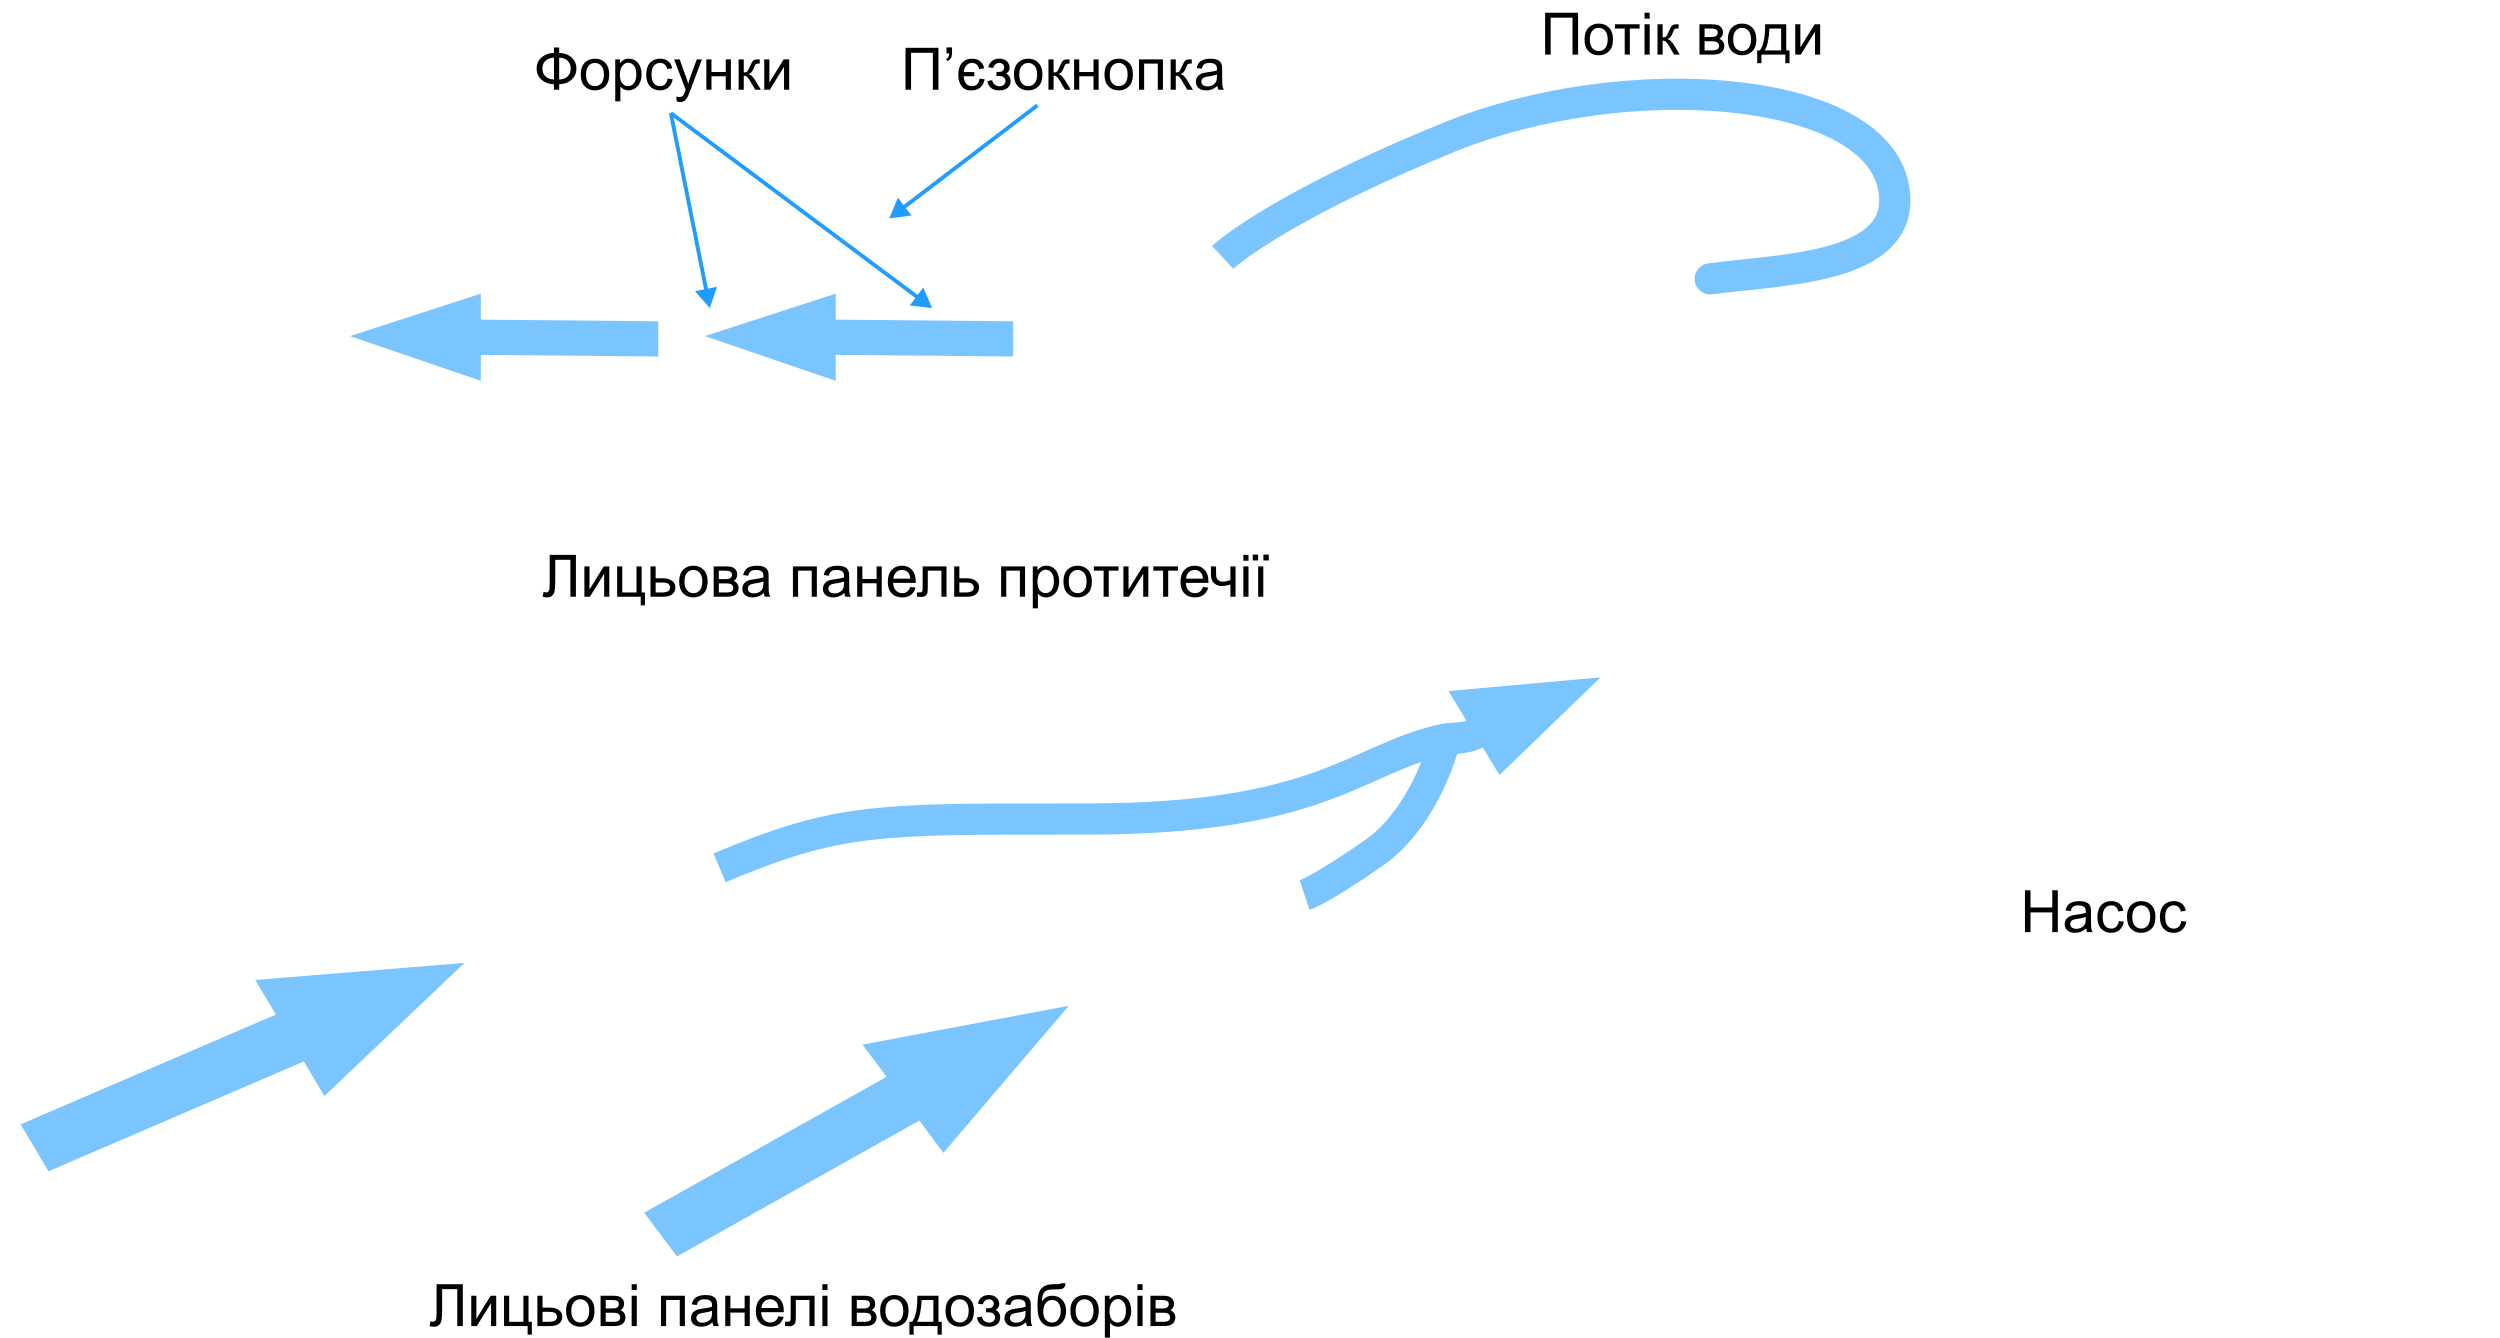 <svg width="641" height="343" viewBox="0 0 641 343" fill="none" xmlns="http://www.w3.org/2000/svg">
<path d="M111.941 329.263H118.665V340H117.244V330.53H113.362V336.06C113.362 337.183 113.308 338.005 113.201 338.528C113.098 339.05 112.878 339.458 112.542 339.751C112.205 340.039 111.777 340.183 111.26 340.183C110.947 340.183 110.571 340.125 110.132 340.007L110.374 338.748C110.608 338.845 110.808 338.894 110.974 338.894C111.296 338.894 111.538 338.774 111.699 338.535C111.86 338.291 111.941 337.72 111.941 336.821V329.263ZM120.833 332.222H122.151V338.154L125.806 332.222H127.227V340H125.908V334.104L122.253 340H120.833V332.222ZM129.233 332.222H130.552V338.916H134.199V332.222H135.518V338.916H136.367V342.205H135.283V340H129.233V332.222ZM137.788 332.222H139.106V335.261H140.776C141.865 335.261 142.703 335.474 143.289 335.898C143.879 336.318 144.175 336.899 144.175 337.642C144.175 338.291 143.928 338.848 143.435 339.312C142.947 339.771 142.163 340 141.084 340H137.788V332.222ZM139.106 338.916H140.491C141.326 338.916 141.921 338.813 142.278 338.608C142.634 338.403 142.812 338.083 142.812 337.649C142.812 337.312 142.681 337.012 142.417 336.748C142.153 336.484 141.57 336.353 140.667 336.353H139.106V338.916ZM145.142 336.111C145.142 334.67 145.542 333.604 146.343 332.91C147.012 332.334 147.827 332.046 148.789 332.046C149.858 332.046 150.732 332.397 151.411 333.101C152.09 333.799 152.429 334.766 152.429 336.001C152.429 337.002 152.278 337.791 151.975 338.367C151.677 338.938 151.24 339.382 150.664 339.7C150.093 340.017 149.468 340.176 148.789 340.176C147.7 340.176 146.819 339.827 146.145 339.128C145.476 338.43 145.142 337.424 145.142 336.111ZM146.497 336.111C146.497 337.107 146.714 337.854 147.148 338.352C147.583 338.845 148.13 339.092 148.789 339.092C149.443 339.092 149.988 338.843 150.422 338.345C150.857 337.847 151.074 337.087 151.074 336.067C151.074 335.105 150.854 334.377 150.415 333.884C149.98 333.386 149.438 333.137 148.789 333.137C148.13 333.137 147.583 333.384 147.148 333.877C146.714 334.37 146.497 335.115 146.497 336.111ZM153.989 332.222H157.029C157.776 332.222 158.33 332.285 158.691 332.412C159.058 332.534 159.37 332.761 159.629 333.093C159.893 333.425 160.024 333.823 160.024 334.287C160.024 334.658 159.946 334.983 159.79 335.261C159.639 335.535 159.409 335.764 159.102 335.95C159.468 336.072 159.771 336.301 160.01 336.638C160.254 336.97 160.376 337.366 160.376 337.825C160.327 338.562 160.063 339.109 159.585 339.465C159.106 339.822 158.411 340 157.498 340H153.989V332.222ZM155.308 335.496H156.714C157.275 335.496 157.661 335.466 157.871 335.408C158.081 335.349 158.269 335.232 158.435 335.056C158.601 334.875 158.684 334.661 158.684 334.412C158.684 334.001 158.538 333.716 158.245 333.555C157.957 333.394 157.461 333.313 156.758 333.313H155.308V335.496ZM155.308 338.916H157.043C157.791 338.916 158.303 338.831 158.582 338.66C158.86 338.484 159.006 338.184 159.021 337.759C159.021 337.51 158.94 337.28 158.779 337.07C158.618 336.855 158.408 336.721 158.149 336.667C157.891 336.609 157.476 336.58 156.904 336.58H155.308V338.916ZM161.958 330.779V329.263H163.276V330.779H161.958ZM161.958 340V332.222H163.276V340H161.958ZM169.473 332.222H175.61V340H174.292V333.313H170.791V340H169.473V332.222ZM182.671 339.041C182.183 339.456 181.711 339.749 181.257 339.919C180.808 340.09 180.325 340.176 179.807 340.176C178.953 340.176 178.296 339.968 177.837 339.553C177.378 339.133 177.148 338.599 177.148 337.949C177.148 337.568 177.234 337.222 177.405 336.909C177.581 336.592 177.808 336.338 178.086 336.147C178.369 335.957 178.687 335.813 179.038 335.715C179.297 335.647 179.688 335.581 180.21 335.518C181.274 335.391 182.058 335.239 182.561 335.063C182.566 334.883 182.568 334.768 182.568 334.719C182.568 334.182 182.444 333.804 182.195 333.584C181.858 333.286 181.357 333.137 180.693 333.137C180.073 333.137 179.614 333.247 179.316 333.467C179.023 333.682 178.806 334.065 178.665 334.617L177.375 334.441C177.493 333.889 177.686 333.445 177.954 333.108C178.223 332.766 178.611 332.505 179.119 332.324C179.626 332.139 180.215 332.046 180.884 332.046C181.548 332.046 182.087 332.124 182.502 332.28C182.917 332.437 183.223 332.634 183.418 332.874C183.613 333.108 183.75 333.406 183.828 333.767C183.872 333.992 183.894 334.397 183.894 334.983V336.741C183.894 337.966 183.921 338.743 183.975 339.07C184.033 339.392 184.146 339.702 184.312 340H182.935C182.798 339.727 182.71 339.407 182.671 339.041ZM182.561 336.096C182.083 336.292 181.365 336.458 180.408 336.594C179.866 336.672 179.482 336.76 179.258 336.858C179.033 336.956 178.86 337.1 178.738 337.29C178.616 337.476 178.555 337.683 178.555 337.913C178.555 338.264 178.687 338.557 178.95 338.792C179.219 339.026 179.609 339.143 180.122 339.143C180.63 339.143 181.082 339.033 181.477 338.813C181.873 338.589 182.163 338.284 182.349 337.898C182.49 337.6 182.561 337.161 182.561 336.58V336.096ZM185.952 332.222H187.271V335.459H190.925V332.222H192.244V340H190.925V336.55H187.271V340H185.952V332.222ZM199.561 337.495L200.923 337.664C200.708 338.459 200.31 339.077 199.729 339.517C199.148 339.956 198.406 340.176 197.502 340.176C196.365 340.176 195.461 339.827 194.792 339.128C194.128 338.425 193.796 337.441 193.796 336.177C193.796 334.868 194.133 333.853 194.807 333.13C195.481 332.407 196.355 332.046 197.429 332.046C198.469 332.046 199.319 332.4 199.978 333.108C200.637 333.816 200.967 334.812 200.967 336.096C200.967 336.174 200.964 336.292 200.959 336.448H195.159C195.208 337.302 195.449 337.957 195.884 338.411C196.318 338.865 196.86 339.092 197.51 339.092C197.993 339.092 198.406 338.965 198.748 338.711C199.089 338.457 199.36 338.052 199.561 337.495ZM195.232 335.364H199.575C199.517 334.709 199.351 334.219 199.077 333.892C198.657 333.384 198.113 333.13 197.444 333.13C196.838 333.13 196.328 333.333 195.913 333.738C195.503 334.143 195.276 334.685 195.232 335.364ZM202.732 332.222H208.855V340H207.544V333.313H204.05V337.188C204.05 338.091 204.021 338.687 203.962 338.975C203.904 339.263 203.743 339.514 203.479 339.729C203.215 339.944 202.834 340.051 202.336 340.051C202.029 340.051 201.675 340.032 201.274 339.993V338.894H201.853C202.126 338.894 202.322 338.867 202.439 338.813C202.556 338.755 202.634 338.665 202.673 338.542C202.712 338.42 202.732 338.022 202.732 337.349V332.222ZM210.854 330.779V329.263H212.173V330.779H210.854ZM210.854 340V332.222H212.173V340H210.854ZM218.369 332.222H221.409C222.156 332.222 222.71 332.285 223.071 332.412C223.438 332.534 223.75 332.761 224.009 333.093C224.272 333.425 224.404 333.823 224.404 334.287C224.404 334.658 224.326 334.983 224.17 335.261C224.019 335.535 223.789 335.764 223.481 335.95C223.848 336.072 224.15 336.301 224.39 336.638C224.634 336.97 224.756 337.366 224.756 337.825C224.707 338.562 224.443 339.109 223.965 339.465C223.486 339.822 222.791 340 221.877 340H218.369V332.222ZM219.688 335.496H221.094C221.655 335.496 222.041 335.466 222.251 335.408C222.461 335.349 222.649 335.232 222.815 335.056C222.981 334.875 223.064 334.661 223.064 334.412C223.064 334.001 222.917 333.716 222.625 333.555C222.336 333.394 221.841 333.313 221.138 333.313H219.688V335.496ZM219.688 338.916H221.423C222.17 338.916 222.683 338.831 222.961 338.66C223.24 338.484 223.386 338.184 223.401 337.759C223.401 337.51 223.32 337.28 223.159 337.07C222.998 336.855 222.788 336.721 222.529 336.667C222.271 336.609 221.855 336.58 221.284 336.58H219.688V338.916ZM225.664 336.111C225.664 334.67 226.064 333.604 226.865 332.91C227.534 332.334 228.35 332.046 229.312 332.046C230.381 332.046 231.255 332.397 231.934 333.101C232.612 333.799 232.952 334.766 232.952 336.001C232.952 337.002 232.8 337.791 232.498 338.367C232.2 338.938 231.763 339.382 231.187 339.7C230.615 340.017 229.99 340.176 229.312 340.176C228.223 340.176 227.341 339.827 226.667 339.128C225.999 338.43 225.664 337.424 225.664 336.111ZM227.019 336.111C227.019 337.107 227.236 337.854 227.671 338.352C228.105 338.845 228.652 339.092 229.312 339.092C229.966 339.092 230.51 338.843 230.945 338.345C231.379 337.847 231.597 337.087 231.597 336.067C231.597 335.105 231.377 334.377 230.938 333.884C230.503 333.386 229.961 333.137 229.312 333.137C228.652 333.137 228.105 333.384 227.671 333.877C227.236 334.37 227.019 335.115 227.019 336.111ZM235.208 332.222H240.627V338.916H241.47V342.205H240.386V340H234.263V342.205H233.179V338.916H233.875C234.802 337.656 235.247 335.425 235.208 332.222ZM236.306 333.313C236.208 335.837 235.818 337.705 235.134 338.916H239.316V333.313H236.306ZM242.437 336.111C242.437 334.67 242.837 333.604 243.638 332.91C244.307 332.334 245.122 332.046 246.084 332.046C247.153 332.046 248.027 332.397 248.706 333.101C249.385 333.799 249.724 334.766 249.724 336.001C249.724 337.002 249.573 337.791 249.27 338.367C248.972 338.938 248.535 339.382 247.959 339.7C247.388 340.017 246.763 340.176 246.084 340.176C244.995 340.176 244.114 339.827 243.44 339.128C242.771 338.43 242.437 337.424 242.437 336.111ZM243.792 336.111C243.792 337.107 244.009 337.854 244.443 338.352C244.878 338.845 245.425 339.092 246.084 339.092C246.738 339.092 247.283 338.843 247.717 338.345C248.152 337.847 248.369 337.087 248.369 336.067C248.369 335.105 248.149 334.377 247.71 333.884C247.275 333.386 246.733 333.137 246.084 333.137C245.425 333.137 244.878 333.384 244.443 333.877C244.009 334.37 243.792 335.115 243.792 336.111ZM252.822 336.484V335.452C253.379 335.447 253.757 335.425 253.958 335.386C254.163 335.347 254.355 335.229 254.536 335.034C254.717 334.839 254.807 334.595 254.807 334.302C254.807 333.945 254.688 333.662 254.448 333.452C254.214 333.237 253.909 333.13 253.533 333.13C252.791 333.13 252.271 333.567 251.973 334.441L250.72 334.236C251.111 332.776 252.053 332.046 253.547 332.046C254.377 332.046 255.027 332.273 255.496 332.727C255.969 333.181 256.206 333.723 256.206 334.353C256.206 334.988 255.898 335.493 255.283 335.869C255.674 336.079 255.967 336.348 256.162 336.675C256.357 336.997 256.455 337.38 256.455 337.825C256.455 338.523 256.201 339.089 255.693 339.524C255.186 339.958 254.475 340.176 253.562 340.176C251.79 340.176 250.762 339.387 250.479 337.81L251.716 337.546C251.829 338.044 252.056 338.43 252.397 338.704C252.744 338.977 253.14 339.114 253.584 339.114C254.028 339.114 254.397 338.989 254.69 338.74C254.988 338.486 255.137 338.164 255.137 337.773C255.137 337.471 255.044 337.207 254.858 336.982C254.673 336.758 254.475 336.619 254.265 336.565C254.055 336.506 253.674 336.477 253.123 336.477C253.079 336.477 252.979 336.479 252.822 336.484ZM263.062 339.041C262.573 339.456 262.102 339.749 261.648 339.919C261.199 340.09 260.715 340.176 260.198 340.176C259.343 340.176 258.687 339.968 258.228 339.553C257.769 339.133 257.539 338.599 257.539 337.949C257.539 337.568 257.625 337.222 257.795 336.909C257.971 336.592 258.198 336.338 258.477 336.147C258.76 335.957 259.077 335.813 259.429 335.715C259.688 335.647 260.078 335.581 260.601 335.518C261.665 335.391 262.449 335.239 262.952 335.063C262.957 334.883 262.959 334.768 262.959 334.719C262.959 334.182 262.834 333.804 262.585 333.584C262.249 333.286 261.748 333.137 261.084 333.137C260.464 333.137 260.005 333.247 259.707 333.467C259.414 333.682 259.197 334.065 259.055 334.617L257.766 334.441C257.883 333.889 258.076 333.445 258.345 333.108C258.613 332.766 259.001 332.505 259.509 332.324C260.017 332.139 260.605 332.046 261.274 332.046C261.938 332.046 262.478 332.124 262.893 332.28C263.308 332.437 263.613 332.634 263.809 332.874C264.004 333.108 264.141 333.406 264.219 333.767C264.263 333.992 264.285 334.397 264.285 334.983V336.741C264.285 337.966 264.312 338.743 264.365 339.07C264.424 339.392 264.536 339.702 264.702 340H263.325C263.188 339.727 263.101 339.407 263.062 339.041ZM262.952 336.096C262.473 336.292 261.755 336.458 260.798 336.594C260.256 336.672 259.873 336.76 259.648 336.858C259.424 336.956 259.25 337.1 259.128 337.29C259.006 337.476 258.945 337.683 258.945 337.913C258.945 338.264 259.077 338.557 259.341 338.792C259.609 339.026 260 339.143 260.513 339.143C261.021 339.143 261.472 339.033 261.868 338.813C262.263 338.589 262.554 338.284 262.739 337.898C262.881 337.6 262.952 337.161 262.952 336.58V336.096ZM272.034 329.006L273.198 329.021C273.145 329.543 273.027 329.907 272.847 330.112C272.671 330.317 272.441 330.449 272.158 330.508C271.88 330.566 271.331 330.596 270.51 330.596C269.421 330.596 268.679 330.701 268.284 330.911C267.888 331.121 267.603 331.458 267.427 331.921C267.256 332.38 267.161 332.974 267.141 333.701C267.473 333.208 267.861 332.839 268.306 332.595C268.75 332.346 269.25 332.222 269.807 332.222C270.828 332.222 271.672 332.573 272.341 333.276C273.01 333.975 273.345 334.922 273.345 336.118C273.345 337.026 273.176 337.771 272.839 338.352C272.502 338.933 272.102 339.382 271.638 339.7C271.179 340.017 270.552 340.176 269.756 340.176C268.833 340.176 268.115 339.966 267.603 339.546C267.09 339.121 266.697 338.579 266.423 337.92C266.15 337.261 266.013 336.113 266.013 334.478C266.013 332.422 266.36 331.038 267.053 330.325C267.751 329.612 268.823 329.255 270.269 329.255C271.167 329.255 271.677 329.241 271.799 329.211C271.921 329.182 272 329.114 272.034 329.006ZM271.968 336.082C271.968 335.271 271.775 334.607 271.389 334.089C271.008 333.572 270.469 333.313 269.771 333.313C269.043 333.313 268.481 333.586 268.086 334.133C267.69 334.68 267.493 335.41 267.493 336.323C267.493 337.227 267.71 337.917 268.145 338.396C268.584 338.875 269.124 339.114 269.763 339.114C270.417 339.114 270.947 338.838 271.353 338.286C271.763 337.729 271.968 336.995 271.968 336.082ZM274.443 336.111C274.443 334.67 274.844 333.604 275.645 332.91C276.313 332.334 277.129 332.046 278.091 332.046C279.16 332.046 280.034 332.397 280.713 333.101C281.392 333.799 281.731 334.766 281.731 336.001C281.731 337.002 281.58 337.791 281.277 338.367C280.979 338.938 280.542 339.382 279.966 339.7C279.395 340.017 278.77 340.176 278.091 340.176C277.002 340.176 276.121 339.827 275.447 339.128C274.778 338.43 274.443 337.424 274.443 336.111ZM275.798 336.111C275.798 337.107 276.016 337.854 276.45 338.352C276.885 338.845 277.432 339.092 278.091 339.092C278.745 339.092 279.29 338.843 279.724 338.345C280.159 337.847 280.376 337.087 280.376 336.067C280.376 335.105 280.156 334.377 279.717 333.884C279.282 333.386 278.74 333.137 278.091 333.137C277.432 333.137 276.885 333.384 276.45 333.877C276.016 334.37 275.798 335.115 275.798 336.111ZM283.284 342.981V332.222H284.485V333.232C284.768 332.837 285.088 332.542 285.444 332.346C285.801 332.146 286.233 332.046 286.741 332.046C287.405 332.046 287.991 332.217 288.499 332.559C289.006 332.9 289.39 333.384 289.648 334.009C289.907 334.629 290.037 335.31 290.037 336.052C290.037 336.848 289.893 337.566 289.604 338.206C289.321 338.84 288.906 339.329 288.359 339.67C287.817 340.007 287.246 340.176 286.646 340.176C286.206 340.176 285.811 340.083 285.459 339.897C285.112 339.712 284.827 339.478 284.602 339.194V342.981H283.284ZM284.478 336.155C284.478 337.156 284.68 337.896 285.085 338.374C285.491 338.853 285.981 339.092 286.558 339.092C287.144 339.092 287.644 338.845 288.059 338.352C288.479 337.854 288.689 337.085 288.689 336.045C288.689 335.054 288.484 334.312 288.074 333.818C287.668 333.325 287.183 333.079 286.616 333.079C286.055 333.079 285.557 333.342 285.122 333.87C284.692 334.392 284.478 335.154 284.478 336.155ZM291.641 330.779V329.263H292.959V330.779H291.641ZM291.641 340V332.222H292.959V340H291.641ZM294.98 332.222H298.02C298.767 332.222 299.321 332.285 299.683 332.412C300.049 332.534 300.361 332.761 300.62 333.093C300.884 333.425 301.016 333.823 301.016 334.287C301.016 334.658 300.938 334.983 300.781 335.261C300.63 335.535 300.4 335.764 300.093 335.95C300.459 336.072 300.762 336.301 301.001 336.638C301.245 336.97 301.367 337.366 301.367 337.825C301.318 338.562 301.055 339.109 300.576 339.465C300.098 339.822 299.402 340 298.489 340H294.98V332.222ZM296.299 335.496H297.705C298.267 335.496 298.652 335.466 298.862 335.408C299.072 335.349 299.26 335.232 299.426 335.056C299.592 334.875 299.675 334.661 299.675 334.412C299.675 334.001 299.529 333.716 299.236 333.555C298.948 333.394 298.452 333.313 297.749 333.313H296.299V335.496ZM296.299 338.916H298.035C298.782 338.916 299.294 338.831 299.573 338.66C299.851 338.484 299.998 338.184 300.012 337.759C300.012 337.51 299.932 337.28 299.771 337.07C299.609 336.855 299.399 336.721 299.141 336.667C298.882 336.609 298.467 336.58 297.896 336.58H296.299V338.916Z" fill="black"/>
<path d="M519.201 239V228.263H520.622V232.672H526.203V228.263H527.624V239H526.203V233.939H520.622V239H519.201ZM534.904 238.041C534.416 238.456 533.945 238.749 533.491 238.919C533.042 239.09 532.558 239.176 532.041 239.176C531.186 239.176 530.529 238.968 530.07 238.553C529.611 238.133 529.382 237.599 529.382 236.949C529.382 236.568 529.467 236.222 529.638 235.909C529.814 235.592 530.041 235.338 530.319 235.147C530.603 234.957 530.92 234.813 531.271 234.715C531.53 234.647 531.921 234.581 532.443 234.518C533.508 234.391 534.292 234.239 534.794 234.063C534.799 233.883 534.802 233.768 534.802 233.719C534.802 233.182 534.677 232.804 534.428 232.584C534.091 232.286 533.591 232.137 532.927 232.137C532.307 232.137 531.848 232.247 531.55 232.467C531.257 232.682 531.04 233.065 530.898 233.617L529.609 233.441C529.726 232.889 529.919 232.445 530.188 232.108C530.456 231.766 530.844 231.505 531.352 231.324C531.86 231.139 532.448 231.046 533.117 231.046C533.781 231.046 534.321 231.124 534.736 231.28C535.151 231.437 535.456 231.634 535.651 231.874C535.847 232.108 535.983 232.406 536.062 232.767C536.105 232.992 536.127 233.397 536.127 233.983V235.741C536.127 236.966 536.154 237.743 536.208 238.07C536.267 238.392 536.379 238.702 536.545 239H535.168C535.031 238.727 534.943 238.407 534.904 238.041ZM534.794 235.096C534.316 235.292 533.598 235.458 532.641 235.594C532.099 235.672 531.716 235.76 531.491 235.858C531.267 235.956 531.093 236.1 530.971 236.29C530.849 236.476 530.788 236.683 530.788 236.913C530.788 237.264 530.92 237.557 531.184 237.792C531.452 238.026 531.843 238.143 532.355 238.143C532.863 238.143 533.315 238.033 533.71 237.813C534.106 237.589 534.396 237.284 534.582 236.898C534.724 236.6 534.794 236.161 534.794 235.58V235.096ZM543.254 236.151L544.55 236.319C544.409 237.213 544.045 237.914 543.459 238.421C542.878 238.924 542.163 239.176 541.313 239.176C540.249 239.176 539.392 238.829 538.742 238.136C538.098 237.438 537.775 236.439 537.775 235.14C537.775 234.3 537.915 233.565 538.193 232.936C538.471 232.306 538.894 231.834 539.46 231.522C540.031 231.205 540.651 231.046 541.32 231.046C542.165 231.046 542.856 231.261 543.393 231.69C543.93 232.115 544.274 232.721 544.426 233.507L543.144 233.705C543.022 233.182 542.805 232.789 542.492 232.525C542.185 232.262 541.811 232.13 541.372 232.13C540.708 232.13 540.168 232.369 539.753 232.848C539.338 233.321 539.13 234.073 539.13 235.104C539.13 236.148 539.331 236.908 539.731 237.381C540.131 237.855 540.654 238.092 541.298 238.092C541.816 238.092 542.248 237.933 542.595 237.616C542.941 237.298 543.161 236.81 543.254 236.151ZM545.363 235.111C545.363 233.67 545.764 232.604 546.564 231.91C547.233 231.334 548.049 231.046 549.011 231.046C550.08 231.046 550.954 231.397 551.633 232.101C552.312 232.799 552.651 233.766 552.651 235.001C552.651 236.002 552.5 236.791 552.197 237.367C551.899 237.938 551.462 238.382 550.886 238.7C550.314 239.017 549.689 239.176 549.011 239.176C547.922 239.176 547.041 238.827 546.367 238.128C545.698 237.43 545.363 236.424 545.363 235.111ZM546.718 235.111C546.718 236.107 546.936 236.854 547.37 237.352C547.805 237.845 548.352 238.092 549.011 238.092C549.665 238.092 550.209 237.843 550.644 237.345C551.079 236.847 551.296 236.087 551.296 235.067C551.296 234.105 551.076 233.377 550.637 232.884C550.202 232.386 549.66 232.137 549.011 232.137C548.352 232.137 547.805 232.384 547.37 232.877C546.936 233.37 546.718 234.115 546.718 235.111ZM559.279 236.151L560.576 236.319C560.434 237.213 560.07 237.914 559.484 238.421C558.903 238.924 558.188 239.176 557.338 239.176C556.274 239.176 555.417 238.829 554.768 238.136C554.123 237.438 553.801 236.439 553.801 235.14C553.801 234.3 553.94 233.565 554.218 232.936C554.497 232.306 554.919 231.834 555.485 231.522C556.057 231.205 556.677 231.046 557.346 231.046C558.19 231.046 558.881 231.261 559.418 231.69C559.956 232.115 560.3 232.721 560.451 233.507L559.169 233.705C559.047 233.182 558.83 232.789 558.518 232.525C558.21 232.262 557.836 232.13 557.397 232.13C556.733 232.13 556.193 232.369 555.778 232.848C555.363 233.321 555.156 234.073 555.156 235.104C555.156 236.148 555.356 236.908 555.756 237.381C556.157 237.855 556.679 238.092 557.324 238.092C557.841 238.092 558.273 237.933 558.62 237.616C558.967 237.298 559.187 236.81 559.279 236.151Z" fill="black"/>
<path d="M396.172 3.263H404.617V14H403.188V4.53H397.593V14H396.172V3.263ZM406.279 10.111C406.279 8.67 406.68 7.604 407.48 6.91C408.149 6.334 408.965 6.046 409.927 6.046C410.996 6.046 411.87 6.397 412.549 7.101C413.228 7.799 413.567 8.766 413.567 10.001C413.567 11.002 413.416 11.79 413.113 12.367C412.815 12.938 412.378 13.382 411.802 13.7C411.23 14.017 410.605 14.176 409.927 14.176C408.838 14.176 407.957 13.827 407.283 13.128C406.614 12.43 406.279 11.424 406.279 10.111ZM407.634 10.111C407.634 11.107 407.852 11.854 408.286 12.352C408.721 12.845 409.268 13.092 409.927 13.092C410.581 13.092 411.125 12.843 411.56 12.345C411.995 11.847 412.212 11.087 412.212 10.067C412.212 9.105 411.992 8.377 411.553 7.884C411.118 7.386 410.576 7.137 409.927 7.137C409.268 7.137 408.721 7.384 408.286 7.877C407.852 8.37 407.634 9.115 407.634 10.111ZM414.072 6.222H420.393V7.313H417.888V14H416.577V7.313H414.072V6.222ZM421.66 4.779V3.263H422.979V4.779H421.66ZM421.66 14V6.222H422.979V14H421.66ZM424.985 6.222H426.304V9.584C426.724 9.584 427.017 9.503 427.183 9.342C427.354 9.181 427.603 8.712 427.93 7.936C428.188 7.32 428.398 6.915 428.56 6.72C428.721 6.524 428.906 6.393 429.116 6.324C429.326 6.256 429.663 6.222 430.127 6.222H430.391V7.313L430.024 7.306C429.678 7.306 429.456 7.357 429.358 7.459C429.255 7.567 429.099 7.887 428.889 8.419C428.689 8.927 428.506 9.278 428.34 9.474C428.174 9.669 427.917 9.847 427.571 10.008C428.137 10.16 428.694 10.687 429.241 11.59L430.684 14H429.233L427.827 11.59C427.539 11.107 427.288 10.79 427.073 10.638C426.858 10.482 426.602 10.404 426.304 10.404V14H424.985V6.222ZM435.737 6.222H438.777C439.524 6.222 440.078 6.285 440.439 6.412C440.806 6.534 441.118 6.761 441.377 7.093C441.641 7.425 441.772 7.823 441.772 8.287C441.772 8.658 441.694 8.983 441.538 9.261C441.387 9.535 441.157 9.764 440.85 9.95C441.216 10.072 441.519 10.301 441.758 10.638C442.002 10.97 442.124 11.366 442.124 11.825C442.075 12.562 441.812 13.109 441.333 13.465C440.854 13.822 440.159 14 439.246 14H435.737V6.222ZM437.056 9.496H438.462C439.023 9.496 439.409 9.466 439.619 9.408C439.829 9.349 440.017 9.232 440.183 9.056C440.349 8.875 440.432 8.661 440.432 8.412C440.432 8.001 440.286 7.716 439.993 7.555C439.705 7.394 439.209 7.313 438.506 7.313H437.056V9.496ZM437.056 12.916H438.792C439.539 12.916 440.051 12.831 440.33 12.66C440.608 12.484 440.754 12.184 440.769 11.759C440.769 11.51 440.688 11.28 440.527 11.07C440.366 10.855 440.156 10.721 439.897 10.668C439.639 10.609 439.224 10.58 438.652 10.58H437.056V12.916ZM443.032 10.111C443.032 8.67 443.433 7.604 444.233 6.91C444.902 6.334 445.718 6.046 446.68 6.046C447.749 6.046 448.623 6.397 449.302 7.101C449.98 7.799 450.32 8.766 450.32 10.001C450.32 11.002 450.168 11.79 449.866 12.367C449.568 12.938 449.131 13.382 448.555 13.7C447.983 14.017 447.358 14.176 446.68 14.176C445.591 14.176 444.709 13.827 444.036 13.128C443.367 12.43 443.032 11.424 443.032 10.111ZM444.387 10.111C444.387 11.107 444.604 11.854 445.039 12.352C445.474 12.845 446.021 13.092 446.68 13.092C447.334 13.092 447.878 12.843 448.313 12.345C448.748 11.847 448.965 11.087 448.965 10.067C448.965 9.105 448.745 8.377 448.306 7.884C447.871 7.386 447.329 7.137 446.68 7.137C446.021 7.137 445.474 7.384 445.039 7.877C444.604 8.37 444.387 9.115 444.387 10.111ZM452.576 6.222H457.996V12.916H458.838V16.205H457.754V14H451.631V16.205H450.547V12.916H451.243C452.17 11.656 452.615 9.425 452.576 6.222ZM453.674 7.313C453.577 9.837 453.186 11.705 452.502 12.916H456.685V7.313H453.674ZM460.295 6.222H461.614V12.154L465.269 6.222H466.689V14H465.371V8.104L461.716 14H460.295V6.222Z" fill="black"/>
<path d="M140.941 142.263H147.665V153H146.244V143.53H142.362V149.06C142.362 150.183 142.308 151.005 142.201 151.528C142.098 152.05 141.878 152.458 141.542 152.751C141.205 153.039 140.777 153.183 140.26 153.183C139.947 153.183 139.571 153.125 139.132 153.007L139.374 151.748C139.608 151.845 139.808 151.894 139.974 151.894C140.296 151.894 140.538 151.774 140.699 151.535C140.86 151.291 140.941 150.72 140.941 149.821V142.263ZM149.833 145.222H151.151V151.154L154.806 145.222H156.227V153H154.908V147.104L151.253 153H149.833V145.222ZM158.233 145.222H159.552V151.916H163.199V145.222H164.518V151.916H165.367V155.205H164.283V153H158.233V145.222ZM166.788 145.222H168.106V148.261H169.776C170.865 148.261 171.703 148.474 172.289 148.898C172.879 149.318 173.175 149.899 173.175 150.642C173.175 151.291 172.928 151.848 172.435 152.312C171.947 152.771 171.163 153 170.084 153H166.788V145.222ZM168.106 151.916H169.491C170.326 151.916 170.921 151.813 171.278 151.608C171.634 151.403 171.812 151.083 171.812 150.649C171.812 150.312 171.681 150.012 171.417 149.748C171.153 149.484 170.57 149.353 169.667 149.353H168.106V151.916ZM174.142 149.111C174.142 147.67 174.542 146.604 175.343 145.91C176.012 145.334 176.827 145.046 177.789 145.046C178.858 145.046 179.732 145.397 180.411 146.101C181.09 146.799 181.429 147.766 181.429 149.001C181.429 150.002 181.278 150.791 180.975 151.367C180.677 151.938 180.24 152.382 179.664 152.7C179.093 153.017 178.468 153.176 177.789 153.176C176.7 153.176 175.819 152.827 175.145 152.128C174.476 151.43 174.142 150.424 174.142 149.111ZM175.497 149.111C175.497 150.107 175.714 150.854 176.148 151.352C176.583 151.845 177.13 152.092 177.789 152.092C178.443 152.092 178.988 151.843 179.422 151.345C179.857 150.847 180.074 150.087 180.074 149.067C180.074 148.105 179.854 147.377 179.415 146.884C178.98 146.386 178.438 146.137 177.789 146.137C177.13 146.137 176.583 146.384 176.148 146.877C175.714 147.37 175.497 148.115 175.497 149.111ZM182.989 145.222H186.029C186.776 145.222 187.33 145.285 187.691 145.412C188.058 145.534 188.37 145.761 188.629 146.093C188.893 146.425 189.024 146.823 189.024 147.287C189.024 147.658 188.946 147.983 188.79 148.261C188.639 148.535 188.409 148.764 188.102 148.95C188.468 149.072 188.771 149.301 189.01 149.638C189.254 149.97 189.376 150.366 189.376 150.825C189.327 151.562 189.063 152.109 188.585 152.465C188.106 152.822 187.411 153 186.498 153H182.989V145.222ZM184.308 148.496H185.714C186.275 148.496 186.661 148.466 186.871 148.408C187.081 148.349 187.269 148.232 187.435 148.056C187.601 147.875 187.684 147.661 187.684 147.412C187.684 147.001 187.538 146.716 187.245 146.555C186.957 146.394 186.461 146.313 185.758 146.313H184.308V148.496ZM184.308 151.916H186.043C186.791 151.916 187.303 151.831 187.582 151.66C187.86 151.484 188.006 151.184 188.021 150.759C188.021 150.51 187.94 150.28 187.779 150.07C187.618 149.855 187.408 149.721 187.149 149.667C186.891 149.609 186.476 149.58 185.904 149.58H184.308V151.916ZM195.851 152.041C195.362 152.456 194.891 152.749 194.437 152.919C193.988 153.09 193.504 153.176 192.987 153.176C192.132 153.176 191.476 152.968 191.017 152.553C190.558 152.133 190.328 151.599 190.328 150.949C190.328 150.568 190.414 150.222 190.584 149.909C190.76 149.592 190.987 149.338 191.266 149.147C191.549 148.957 191.866 148.813 192.218 148.715C192.477 148.647 192.867 148.581 193.39 148.518C194.454 148.391 195.238 148.239 195.741 148.063C195.746 147.883 195.748 147.768 195.748 147.719C195.748 147.182 195.624 146.804 195.375 146.584C195.038 146.286 194.537 146.137 193.873 146.137C193.253 146.137 192.794 146.247 192.496 146.467C192.203 146.682 191.986 147.065 191.844 147.617L190.555 147.441C190.672 146.889 190.865 146.445 191.134 146.108C191.402 145.766 191.791 145.505 192.298 145.324C192.806 145.139 193.395 145.046 194.063 145.046C194.728 145.046 195.267 145.124 195.682 145.28C196.097 145.437 196.402 145.634 196.598 145.874C196.793 146.108 196.93 146.406 197.008 146.767C197.052 146.992 197.074 147.397 197.074 147.983V149.741C197.074 150.966 197.101 151.743 197.154 152.07C197.213 152.392 197.325 152.702 197.491 153H196.114C195.978 152.727 195.89 152.407 195.851 152.041ZM195.741 149.096C195.262 149.292 194.544 149.458 193.587 149.594C193.045 149.672 192.662 149.76 192.438 149.858C192.213 149.956 192.04 150.1 191.917 150.29C191.795 150.476 191.734 150.683 191.734 150.913C191.734 151.264 191.866 151.557 192.13 151.792C192.398 152.026 192.789 152.143 193.302 152.143C193.81 152.143 194.261 152.033 194.657 151.813C195.052 151.589 195.343 151.284 195.528 150.898C195.67 150.6 195.741 150.161 195.741 149.58V149.096ZM203.307 145.222H209.444V153H208.126V146.313H204.625V153H203.307V145.222ZM216.505 152.041C216.017 152.456 215.545 152.749 215.091 152.919C214.642 153.09 214.159 153.176 213.641 153.176C212.787 153.176 212.13 152.968 211.671 152.553C211.212 152.133 210.982 151.599 210.982 150.949C210.982 150.568 211.068 150.222 211.239 149.909C211.415 149.592 211.642 149.338 211.92 149.147C212.203 148.957 212.521 148.813 212.872 148.715C213.131 148.647 213.521 148.581 214.044 148.518C215.108 148.391 215.892 148.239 216.395 148.063C216.4 147.883 216.402 147.768 216.402 147.719C216.402 147.182 216.278 146.804 216.029 146.584C215.692 146.286 215.191 146.137 214.527 146.137C213.907 146.137 213.448 146.247 213.15 146.467C212.857 146.682 212.64 147.065 212.499 147.617L211.209 147.441C211.327 146.889 211.52 146.445 211.788 146.108C212.057 145.766 212.445 145.505 212.953 145.324C213.46 145.139 214.049 145.046 214.718 145.046C215.382 145.046 215.921 145.124 216.336 145.28C216.751 145.437 217.057 145.634 217.252 145.874C217.447 146.108 217.584 146.406 217.662 146.767C217.706 146.992 217.728 147.397 217.728 147.983V149.741C217.728 150.966 217.755 151.743 217.809 152.07C217.867 152.392 217.979 152.702 218.146 153H216.769C216.632 152.727 216.544 152.407 216.505 152.041ZM216.395 149.096C215.917 149.292 215.199 149.458 214.242 149.594C213.7 149.672 213.316 149.76 213.092 149.858C212.867 149.956 212.694 150.1 212.572 150.29C212.45 150.476 212.389 150.683 212.389 150.913C212.389 151.264 212.521 151.557 212.784 151.792C213.053 152.026 213.443 152.143 213.956 152.143C214.464 152.143 214.916 152.033 215.311 151.813C215.707 151.589 215.997 151.284 216.183 150.898C216.324 150.6 216.395 150.161 216.395 149.58V149.096ZM219.786 145.222H221.104V148.459H224.759V145.222H226.078V153H224.759V149.55H221.104V153H219.786V145.222ZM233.395 150.495L234.757 150.664C234.542 151.459 234.144 152.077 233.563 152.517C232.982 152.956 232.24 153.176 231.336 153.176C230.199 153.176 229.295 152.827 228.626 152.128C227.962 151.425 227.63 150.441 227.63 149.177C227.63 147.868 227.967 146.853 228.641 146.13C229.315 145.407 230.189 145.046 231.263 145.046C232.303 145.046 233.153 145.4 233.812 146.108C234.471 146.816 234.801 147.812 234.801 149.096C234.801 149.174 234.798 149.292 234.793 149.448H228.993C229.042 150.302 229.283 150.957 229.718 151.411C230.152 151.865 230.694 152.092 231.344 152.092C231.827 152.092 232.24 151.965 232.582 151.711C232.923 151.457 233.194 151.052 233.395 150.495ZM229.066 148.364H233.409C233.351 147.709 233.185 147.219 232.911 146.892C232.491 146.384 231.947 146.13 231.278 146.13C230.672 146.13 230.162 146.333 229.747 146.738C229.337 147.143 229.11 147.685 229.066 148.364ZM236.566 145.222H242.689V153H241.378V146.313H237.884V150.188C237.884 151.091 237.855 151.687 237.796 151.975C237.738 152.263 237.577 152.514 237.313 152.729C237.049 152.944 236.668 153.051 236.17 153.051C235.863 153.051 235.509 153.032 235.108 152.993V151.894H235.687C235.96 151.894 236.156 151.867 236.273 151.813C236.39 151.755 236.468 151.665 236.507 151.542C236.546 151.42 236.566 151.022 236.566 150.349V145.222ZM244.659 145.222H245.978V148.261H247.647C248.736 148.261 249.574 148.474 250.16 148.898C250.75 149.318 251.046 149.899 251.046 150.642C251.046 151.291 250.799 151.848 250.306 152.312C249.818 152.771 249.034 153 247.955 153H244.659V145.222ZM245.978 151.916H247.362C248.197 151.916 248.792 151.813 249.149 151.608C249.505 151.403 249.684 151.083 249.684 150.649C249.684 150.312 249.552 150.012 249.288 149.748C249.024 149.484 248.441 149.353 247.538 149.353H245.978V151.916ZM256.686 145.222H262.823V153H261.505V146.313H258.004V153H256.686V145.222ZM264.808 155.981V145.222H266.009V146.232C266.292 145.837 266.612 145.542 266.969 145.346C267.325 145.146 267.757 145.046 268.265 145.046C268.929 145.046 269.515 145.217 270.023 145.559C270.531 145.9 270.914 146.384 271.173 147.009C271.432 147.629 271.561 148.31 271.561 149.052C271.561 149.848 271.417 150.566 271.129 151.206C270.846 151.84 270.431 152.329 269.884 152.67C269.342 153.007 268.771 153.176 268.17 153.176C267.73 153.176 267.335 153.083 266.983 152.897C266.637 152.712 266.351 152.478 266.126 152.194V155.981H264.808ZM266.002 149.155C266.002 150.156 266.205 150.896 266.61 151.374C267.015 151.853 267.506 152.092 268.082 152.092C268.668 152.092 269.168 151.845 269.583 151.352C270.003 150.854 270.213 150.085 270.213 149.045C270.213 148.054 270.008 147.312 269.598 146.818C269.193 146.325 268.707 146.079 268.141 146.079C267.579 146.079 267.081 146.342 266.646 146.87C266.217 147.392 266.002 148.154 266.002 149.155ZM272.667 149.111C272.667 147.67 273.067 146.604 273.868 145.91C274.537 145.334 275.353 145.046 276.314 145.046C277.384 145.046 278.258 145.397 278.937 146.101C279.615 146.799 279.955 147.766 279.955 149.001C279.955 150.002 279.803 150.791 279.5 151.367C279.203 151.938 278.766 152.382 278.189 152.7C277.618 153.017 276.993 153.176 276.314 153.176C275.226 153.176 274.344 152.827 273.67 152.128C273.001 151.43 272.667 150.424 272.667 149.111ZM274.022 149.111C274.022 150.107 274.239 150.854 274.674 151.352C275.108 151.845 275.655 152.092 276.314 152.092C276.969 152.092 277.513 151.843 277.948 151.345C278.382 150.847 278.6 150.087 278.6 149.067C278.6 148.105 278.38 147.377 277.94 146.884C277.506 146.386 276.964 146.137 276.314 146.137C275.655 146.137 275.108 146.384 274.674 146.877C274.239 147.37 274.022 148.115 274.022 149.111ZM280.46 145.222H286.781V146.313H284.276V153H282.965V146.313H280.46V145.222ZM288.041 145.222H289.359V151.154L293.014 145.222H294.435V153H293.116V147.104L289.461 153H288.041V145.222ZM295.709 145.222H302.03V146.313H299.525V153H298.214V146.313H295.709V145.222ZM308.438 150.495L309.801 150.664C309.586 151.459 309.188 152.077 308.607 152.517C308.026 152.956 307.284 153.176 306.38 153.176C305.243 153.176 304.339 152.827 303.67 152.128C303.006 151.425 302.674 150.441 302.674 149.177C302.674 147.868 303.011 146.853 303.685 146.13C304.359 145.407 305.233 145.046 306.307 145.046C307.347 145.046 308.197 145.4 308.856 146.108C309.515 146.816 309.845 147.812 309.845 149.096C309.845 149.174 309.842 149.292 309.837 149.448H304.037C304.085 150.302 304.327 150.957 304.762 151.411C305.196 151.865 305.738 152.092 306.388 152.092C306.871 152.092 307.284 151.965 307.625 151.711C307.967 151.457 308.238 151.052 308.438 150.495ZM304.11 148.364H308.453C308.395 147.709 308.229 147.219 307.955 146.892C307.535 146.384 306.991 146.13 306.322 146.13C305.716 146.13 305.206 146.333 304.791 146.738C304.381 147.143 304.154 147.685 304.11 148.364ZM310.482 145.222H311.8V146.694C311.8 147.329 311.837 147.79 311.91 148.078C311.988 148.361 312.171 148.61 312.459 148.825C312.748 149.035 313.109 149.14 313.543 149.14C314.042 149.14 314.686 149.008 315.477 148.745V145.222H316.795V153H315.477V149.865C314.667 150.119 313.91 150.246 313.207 150.246C312.616 150.246 312.093 150.097 311.639 149.799C311.19 149.497 310.885 149.128 310.724 148.693C310.562 148.259 310.482 147.78 310.482 147.258V145.222ZM318.795 143.779V142.263H320.113V143.779H318.795ZM318.795 153V145.222H320.113V153H318.795ZM322.589 153V145.222H323.907V153H322.589ZM321.205 143.698V142.197H322.582V143.698H321.205ZM323.937 143.698V142.197H325.313V143.698H323.937Z" fill="black"/>
<path opacity="0.6" fill-rule="evenodd" clip-rule="evenodd" d="M83.177 281.026L119.097 246.882L65.452 251.263L70.733 260.13L5.281 288.283L12.444 300.312L77.896 272.159L83.177 281.026Z" fill="#229DFF"/>
<path opacity="0.6" fill-rule="evenodd" clip-rule="evenodd" d="M384.463 198.731L410.392 173.674L371.39 177.183L375.994 184.772C375.463 184.963 374.637 185.138 373.529 185.252C372.861 185.32 372.223 185.356 371.615 185.39L371.597 185.391L371.474 185.398C371.027 185.422 370.237 185.464 369.65 185.591C363.515 186.925 358.418 188.955 353.399 191.147C352.261 191.644 351.133 192.146 349.999 192.651L349.999 192.651C346.089 194.392 342.112 196.163 337.395 197.861C325.408 202.177 308.629 206 278.5 206C276.488 206 274.536 205.999 272.641 205.998H272.635C249.471 205.989 234.83 205.984 222.602 207.402C209.154 208.961 198.644 212.231 182.953 218.811L186.047 226.189C201.356 219.769 211.096 216.789 223.523 215.348C235.268 213.987 249.428 213.991 272.924 213.999H272.924L272.969 213.999C274.758 213.999 276.6 214 278.5 214C309.371 214 327.093 210.073 340.105 205.388C345.126 203.581 349.447 201.656 353.394 199.898L353.395 199.897C354.49 199.409 355.556 198.934 356.601 198.478C359.24 197.325 361.783 196.273 364.416 195.364C363.627 197.346 362.647 199.503 361.468 201.687C358.668 206.874 354.905 211.917 350.198 215.229C344.87 218.978 340.838 221.541 337.989 223.212C336.564 224.048 335.448 224.652 334.626 225.067C334.214 225.275 333.888 225.429 333.641 225.538C333.518 225.593 333.421 225.633 333.349 225.662C333.327 225.671 333.308 225.678 333.292 225.684C333.282 225.688 333.273 225.691 333.265 225.694L333.243 225.703C333.237 225.704 333.235 225.705 333.235 225.705L335.765 233.295C336.947 232.901 339.06 231.858 342.036 230.113C345.112 228.309 349.331 225.621 354.802 221.771C360.895 217.483 365.382 211.276 368.507 205.488C370.901 201.054 372.589 196.691 373.623 193.276C373.857 193.257 374.099 193.235 374.346 193.21C375.875 193.053 378.187 192.713 380.168 191.651L384.463 198.731Z" fill="#229DFF"/>
<path opacity="0.6" fill-rule="evenodd" clip-rule="evenodd" d="M241.89 295.583L274.05 257.875L221.155 267.832L227.333 276.1L165.177 310.932L173.557 322.147L235.712 287.315L241.89 295.583Z" fill="#229DFF"/>
<path opacity="0.6" d="M437.95 67.538C435.762 67.842 434.234 69.862 434.538 72.05C434.842 74.238 436.862 75.766 439.05 75.462L437.95 67.538ZM485.5 48L489.431 47.258L485.5 48ZM372 35L370.5 31.292L372 35ZM439.05 75.462C443.554 74.836 448.657 74.421 454.474 73.726C460.089 73.056 466.043 72.154 471.369 70.603C476.628 69.071 481.756 66.775 485.294 62.999C489.044 58.996 490.649 53.715 489.431 47.258L481.569 48.742C482.351 52.885 481.331 55.528 479.456 57.529C477.369 59.757 473.872 61.541 469.131 62.922C464.457 64.283 459.036 65.125 453.526 65.783C448.218 66.417 442.446 66.913 437.95 67.538L439.05 75.462ZM489.431 47.258C487.868 38.978 481.764 32.893 473.767 28.713C465.758 24.526 455.348 21.955 443.955 20.832C421.16 18.584 393.382 22.036 370.5 31.292L373.5 38.708C395.118 29.964 421.59 26.666 443.17 28.793C453.964 29.857 463.273 32.255 470.061 35.803C476.861 39.357 480.632 43.772 481.569 48.742L489.431 47.258ZM370.5 31.292C334.753 45.751 315.982 58.237 310.778 63.069L316.222 68.931C320.352 65.096 338.047 53.049 373.5 38.708L370.5 31.292Z" fill="#229DFF"/>
<path opacity="0.6" fill-rule="evenodd" clip-rule="evenodd" d="M123.283 75.289L89.725 86.178L123.283 97.646L123.283 90.995L168.782 91.408L168.782 82.373L123.283 81.959L123.283 75.289Z" fill="#229DFF"/>
<path opacity="0.6" fill-rule="evenodd" clip-rule="evenodd" d="M214.278 75.289L180.72 86.178L214.278 97.646L214.278 90.995L259.777 91.408L259.777 82.373L214.278 81.959L214.278 75.289Z" fill="#229DFF"/>
<path d="M232.172 12.263H240.617V23H239.188V13.53H233.593V23H232.172V12.263ZM242.689 13.684V12.153H244.103V13.361C244.103 14.016 244.027 14.487 243.876 14.775C243.666 15.17 243.339 15.468 242.895 15.668L242.572 15.148C242.836 15.041 243.031 14.873 243.158 14.643C243.29 14.409 243.363 14.089 243.378 13.684H242.689ZM249.816 18.474V19.558H247.069C247.152 20.402 247.37 21.037 247.721 21.462C248.078 21.882 248.571 22.092 249.201 22.092C250.314 22.092 250.971 21.447 251.171 20.158L252.46 20.327C252.323 21.181 251.967 21.87 251.391 22.392C250.819 22.915 250.07 23.176 249.142 23.176C248.039 23.239 247.184 22.89 246.579 22.128C245.973 21.362 245.685 20.356 245.714 19.111C245.714 17.846 246.029 16.852 246.659 16.13C247.289 15.407 248.148 15.046 249.237 15.046C250.106 15.046 250.81 15.278 251.347 15.742C251.884 16.201 252.211 16.794 252.328 17.521L251.046 17.727C250.832 16.667 250.214 16.137 249.193 16.137C248.607 16.137 248.126 16.355 247.75 16.789C247.379 17.219 247.152 17.78 247.069 18.474H249.816ZM255.492 19.484V18.452C256.049 18.447 256.427 18.425 256.627 18.386C256.833 18.347 257.025 18.23 257.206 18.034C257.387 17.839 257.477 17.595 257.477 17.302C257.477 16.945 257.357 16.662 257.118 16.452C256.884 16.237 256.579 16.13 256.203 16.13C255.46 16.13 254.94 16.567 254.643 17.441L253.39 17.236C253.781 15.776 254.723 15.046 256.217 15.046C257.047 15.046 257.697 15.273 258.166 15.727C258.639 16.181 258.876 16.723 258.876 17.353C258.876 17.988 258.568 18.493 257.953 18.869C258.344 19.079 258.637 19.348 258.832 19.675C259.027 19.997 259.125 20.38 259.125 20.825C259.125 21.523 258.871 22.089 258.363 22.524C257.855 22.959 257.145 23.176 256.232 23.176C254.459 23.176 253.432 22.387 253.148 20.81L254.386 20.546C254.499 21.044 254.726 21.43 255.067 21.704C255.414 21.977 255.81 22.114 256.254 22.114C256.698 22.114 257.067 21.989 257.36 21.74C257.658 21.486 257.807 21.164 257.807 20.773C257.807 20.471 257.714 20.207 257.528 19.982C257.343 19.758 257.145 19.619 256.935 19.565C256.725 19.506 256.344 19.477 255.792 19.477C255.749 19.477 255.648 19.48 255.492 19.484ZM259.989 19.111C259.989 17.67 260.39 16.604 261.19 15.91C261.859 15.334 262.675 15.046 263.637 15.046C264.706 15.046 265.58 15.398 266.259 16.101C266.938 16.799 267.277 17.766 267.277 19.001C267.277 20.002 267.125 20.791 266.823 21.367C266.525 21.938 266.088 22.382 265.512 22.7C264.94 23.017 264.315 23.176 263.637 23.176C262.548 23.176 261.667 22.827 260.993 22.128C260.324 21.43 259.989 20.424 259.989 19.111ZM261.344 19.111C261.344 20.107 261.562 20.854 261.996 21.352C262.431 21.845 262.978 22.092 263.637 22.092C264.291 22.092 264.835 21.843 265.27 21.345C265.705 20.847 265.922 20.087 265.922 19.067C265.922 18.105 265.702 17.377 265.263 16.884C264.828 16.386 264.286 16.137 263.637 16.137C262.978 16.137 262.431 16.384 261.996 16.877C261.562 17.37 261.344 18.115 261.344 19.111ZM268.822 15.222H270.141V18.584C270.561 18.584 270.854 18.503 271.02 18.342C271.19 18.181 271.439 17.712 271.767 16.936C272.025 16.32 272.235 15.915 272.396 15.72C272.558 15.524 272.743 15.393 272.953 15.324C273.163 15.256 273.5 15.222 273.964 15.222H274.228V16.313L273.861 16.306C273.515 16.306 273.292 16.357 273.195 16.459C273.092 16.567 272.936 16.887 272.726 17.419C272.526 17.927 272.343 18.278 272.177 18.474C272.011 18.669 271.754 18.847 271.408 19.008C271.974 19.16 272.531 19.687 273.078 20.59L274.521 23H273.07L271.664 20.59C271.376 20.107 271.125 19.79 270.91 19.638C270.695 19.482 270.438 19.404 270.141 19.404V23H268.822V15.222ZM275.399 15.222H276.718V18.459H280.373V15.222H281.691V23H280.373V19.55H276.718V23H275.399V15.222ZM283.192 19.111C283.192 17.67 283.593 16.604 284.394 15.91C285.062 15.334 285.878 15.046 286.84 15.046C287.909 15.046 288.783 15.398 289.462 16.101C290.141 16.799 290.48 17.766 290.48 19.001C290.48 20.002 290.329 20.791 290.026 21.367C289.728 21.938 289.291 22.382 288.715 22.7C288.144 23.017 287.519 23.176 286.84 23.176C285.751 23.176 284.87 22.827 284.196 22.128C283.527 21.43 283.192 20.424 283.192 19.111ZM284.547 19.111C284.547 20.107 284.765 20.854 285.199 21.352C285.634 21.845 286.181 22.092 286.84 22.092C287.494 22.092 288.039 21.843 288.473 21.345C288.908 20.847 289.125 20.087 289.125 19.067C289.125 18.105 288.905 17.377 288.466 16.884C288.031 16.386 287.489 16.137 286.84 16.137C286.181 16.137 285.634 16.384 285.199 16.877C284.765 17.37 284.547 18.115 284.547 19.111ZM292.04 15.222H298.178V23H296.859V16.313H293.358V23H292.04V15.222ZM300.155 15.222H301.474V18.584C301.894 18.584 302.187 18.503 302.353 18.342C302.523 18.181 302.772 17.712 303.1 16.936C303.358 16.32 303.568 15.915 303.729 15.72C303.891 15.524 304.076 15.393 304.286 15.324C304.496 15.256 304.833 15.222 305.297 15.222H305.561V16.313L305.194 16.306C304.848 16.306 304.625 16.357 304.528 16.459C304.425 16.567 304.269 16.887 304.059 17.419C303.859 17.927 303.676 18.278 303.51 18.474C303.344 18.669 303.087 18.847 302.741 19.008C303.307 19.16 303.864 19.687 304.411 20.59L305.854 23H304.403L302.997 20.59C302.709 20.107 302.458 19.79 302.243 19.638C302.028 19.482 301.771 19.404 301.474 19.404V23H300.155V15.222ZM312.138 22.041C311.649 22.456 311.178 22.748 310.724 22.919C310.275 23.09 309.792 23.176 309.274 23.176C308.419 23.176 307.763 22.968 307.304 22.553C306.845 22.133 306.615 21.599 306.615 20.949C306.615 20.568 306.701 20.222 306.872 19.909C307.047 19.592 307.274 19.338 307.553 19.148C307.836 18.957 308.153 18.813 308.505 18.715C308.764 18.647 309.154 18.581 309.677 18.518C310.741 18.391 311.525 18.239 312.028 18.064C312.033 17.883 312.035 17.768 312.035 17.719C312.035 17.182 311.911 16.804 311.662 16.584C311.325 16.286 310.824 16.137 310.16 16.137C309.54 16.137 309.081 16.247 308.783 16.467C308.49 16.682 308.273 17.065 308.131 17.617L306.842 17.441C306.959 16.889 307.152 16.445 307.421 16.108C307.689 15.766 308.078 15.505 308.585 15.324C309.093 15.139 309.682 15.046 310.351 15.046C311.015 15.046 311.554 15.124 311.969 15.28C312.384 15.437 312.689 15.634 312.885 15.873C313.08 16.108 313.217 16.406 313.295 16.767C313.339 16.992 313.361 17.397 313.361 17.983V19.741C313.361 20.966 313.388 21.743 313.441 22.07C313.5 22.392 313.612 22.702 313.778 23H312.401C312.265 22.727 312.177 22.407 312.138 22.041ZM312.028 19.096C311.549 19.291 310.832 19.457 309.875 19.594C309.333 19.672 308.949 19.76 308.725 19.858C308.5 19.956 308.327 20.1 308.205 20.29C308.083 20.476 308.021 20.683 308.021 20.913C308.021 21.264 308.153 21.557 308.417 21.791C308.686 22.026 309.076 22.143 309.589 22.143C310.097 22.143 310.548 22.033 310.944 21.814C311.339 21.589 311.63 21.284 311.815 20.898C311.957 20.6 312.028 20.161 312.028 19.58V19.096Z" fill="black"/>
<path d="M142.039 13.552V12.175H143.372V13.552C144.739 13.625 145.818 14.038 146.609 14.79C147.4 15.537 147.796 16.467 147.796 17.58C147.796 18.669 147.413 19.594 146.646 20.356C145.879 21.118 144.788 21.538 143.372 21.616V23H142.039V21.616C140.77 21.567 139.712 21.181 138.868 20.459C138.023 19.731 137.601 18.771 137.601 17.58C137.601 16.384 138.021 15.427 138.86 14.709C139.705 13.991 140.765 13.605 142.039 13.552ZM143.372 14.768V20.393C144.29 20.349 145.013 20.082 145.54 19.594C146.067 19.106 146.331 18.435 146.331 17.58C146.331 16.74 146.072 16.076 145.555 15.588C145.037 15.095 144.31 14.821 143.372 14.768ZM142.039 14.775C141.155 14.814 140.44 15.075 139.893 15.559C139.346 16.042 139.073 16.716 139.073 17.58C139.073 18.435 139.341 19.106 139.878 19.594C140.42 20.082 141.141 20.346 142.039 20.385V14.775ZM148.909 19.111C148.909 17.67 149.31 16.604 150.11 15.91C150.779 15.334 151.595 15.046 152.557 15.046C153.626 15.046 154.5 15.398 155.179 16.101C155.857 16.799 156.197 17.766 156.197 19.001C156.197 20.002 156.045 20.791 155.743 21.367C155.445 21.938 155.008 22.382 154.432 22.7C153.86 23.017 153.235 23.176 152.557 23.176C151.468 23.176 150.586 22.827 149.913 22.128C149.244 21.43 148.909 20.424 148.909 19.111ZM150.264 19.111C150.264 20.107 150.481 20.854 150.916 21.352C151.351 21.845 151.897 22.092 152.557 22.092C153.211 22.092 153.755 21.843 154.19 21.345C154.625 20.847 154.842 20.087 154.842 19.067C154.842 18.105 154.622 17.377 154.183 16.884C153.748 16.386 153.206 16.137 152.557 16.137C151.897 16.137 151.351 16.384 150.916 16.877C150.481 17.37 150.264 18.115 150.264 19.111ZM157.75 25.981V15.222H158.951V16.232C159.234 15.837 159.554 15.541 159.91 15.346C160.267 15.146 160.699 15.046 161.207 15.046C161.871 15.046 162.457 15.217 162.964 15.559C163.472 15.9 163.855 16.384 164.114 17.009C164.373 17.629 164.502 18.31 164.502 19.052C164.502 19.848 164.358 20.566 164.07 21.206C163.787 21.84 163.372 22.329 162.825 22.67C162.283 23.007 161.712 23.176 161.111 23.176C160.672 23.176 160.276 23.083 159.925 22.898C159.578 22.712 159.292 22.477 159.068 22.194V25.981H157.75ZM158.943 19.155C158.943 20.156 159.146 20.895 159.551 21.374C159.957 21.852 160.447 22.092 161.023 22.092C161.609 22.092 162.11 21.845 162.525 21.352C162.945 20.854 163.155 20.085 163.155 19.045C163.155 18.054 162.95 17.311 162.54 16.818C162.134 16.325 161.648 16.079 161.082 16.079C160.521 16.079 160.022 16.342 159.588 16.87C159.158 17.392 158.943 18.154 158.943 19.155ZM171.175 20.151L172.471 20.319C172.33 21.213 171.966 21.914 171.38 22.421C170.799 22.924 170.083 23.176 169.234 23.176C168.169 23.176 167.312 22.829 166.663 22.136C166.019 21.438 165.696 20.439 165.696 19.14C165.696 18.3 165.835 17.565 166.114 16.936C166.392 16.306 166.814 15.835 167.381 15.522C167.952 15.205 168.572 15.046 169.241 15.046C170.086 15.046 170.777 15.261 171.314 15.69C171.851 16.115 172.195 16.721 172.347 17.507L171.065 17.705C170.943 17.182 170.726 16.789 170.413 16.525C170.105 16.262 169.732 16.13 169.292 16.13C168.628 16.13 168.089 16.369 167.674 16.848C167.259 17.321 167.051 18.073 167.051 19.104C167.051 20.148 167.251 20.908 167.652 21.381C168.052 21.855 168.575 22.092 169.219 22.092C169.737 22.092 170.169 21.933 170.516 21.616C170.862 21.298 171.082 20.81 171.175 20.151ZM173.541 25.996L173.394 24.758C173.682 24.836 173.934 24.875 174.148 24.875C174.441 24.875 174.676 24.826 174.852 24.729C175.027 24.631 175.171 24.494 175.284 24.318C175.367 24.186 175.501 23.859 175.687 23.337C175.711 23.264 175.75 23.156 175.804 23.015L172.852 15.222H174.273L175.892 19.726C176.102 20.297 176.29 20.898 176.456 21.528C176.607 20.922 176.788 20.331 176.998 19.755L178.66 15.222H179.979L177.02 23.132C176.702 23.986 176.456 24.575 176.28 24.897C176.045 25.331 175.777 25.649 175.474 25.849C175.171 26.054 174.81 26.157 174.39 26.157C174.136 26.157 173.853 26.103 173.541 25.996ZM181.106 15.222H182.425V18.459H186.08V15.222H187.398V23H186.08V19.55H182.425V23H181.106V15.222ZM189.383 15.222H190.701V18.584C191.121 18.584 191.414 18.503 191.58 18.342C191.751 18.181 192 17.712 192.327 16.936C192.586 16.32 192.796 15.915 192.957 15.72C193.118 15.524 193.304 15.393 193.514 15.324C193.724 15.256 194.061 15.222 194.524 15.222H194.788V16.313L194.422 16.306C194.075 16.306 193.853 16.357 193.755 16.459C193.653 16.567 193.497 16.887 193.287 17.419C193.086 17.927 192.903 18.278 192.737 18.474C192.571 18.669 192.315 18.847 191.968 19.008C192.535 19.16 193.091 19.687 193.638 20.59L195.081 23H193.631L192.225 20.59C191.937 20.107 191.685 19.79 191.47 19.638C191.255 19.482 190.999 19.404 190.701 19.404V23H189.383V15.222ZM195.953 15.222H197.271V21.154L200.926 15.222H202.347V23H201.028V17.104L197.374 23H195.953V15.222Z" fill="black"/>
<path d="M228 56L233.726 55.261L230.223 50.672L228 56ZM265.697 26.602L231.274 52.873L231.881 53.667L266.303 27.398L265.697 26.602Z" fill="#229DFF"/>
<path d="M182 79L183.85 73.531L178.189 74.663L182 79ZM171.51 29.098L180.627 74.685L181.608 74.489L172.49 28.902L171.51 29.098Z" fill="#229DFF"/>
<path d="M239 79L236.719 73.696L233.266 78.323L239 79ZM171.701 29.401L235.095 76.709L235.693 75.908L172.299 28.599L171.701 29.401Z" fill="#229DFF"/>
</svg>
